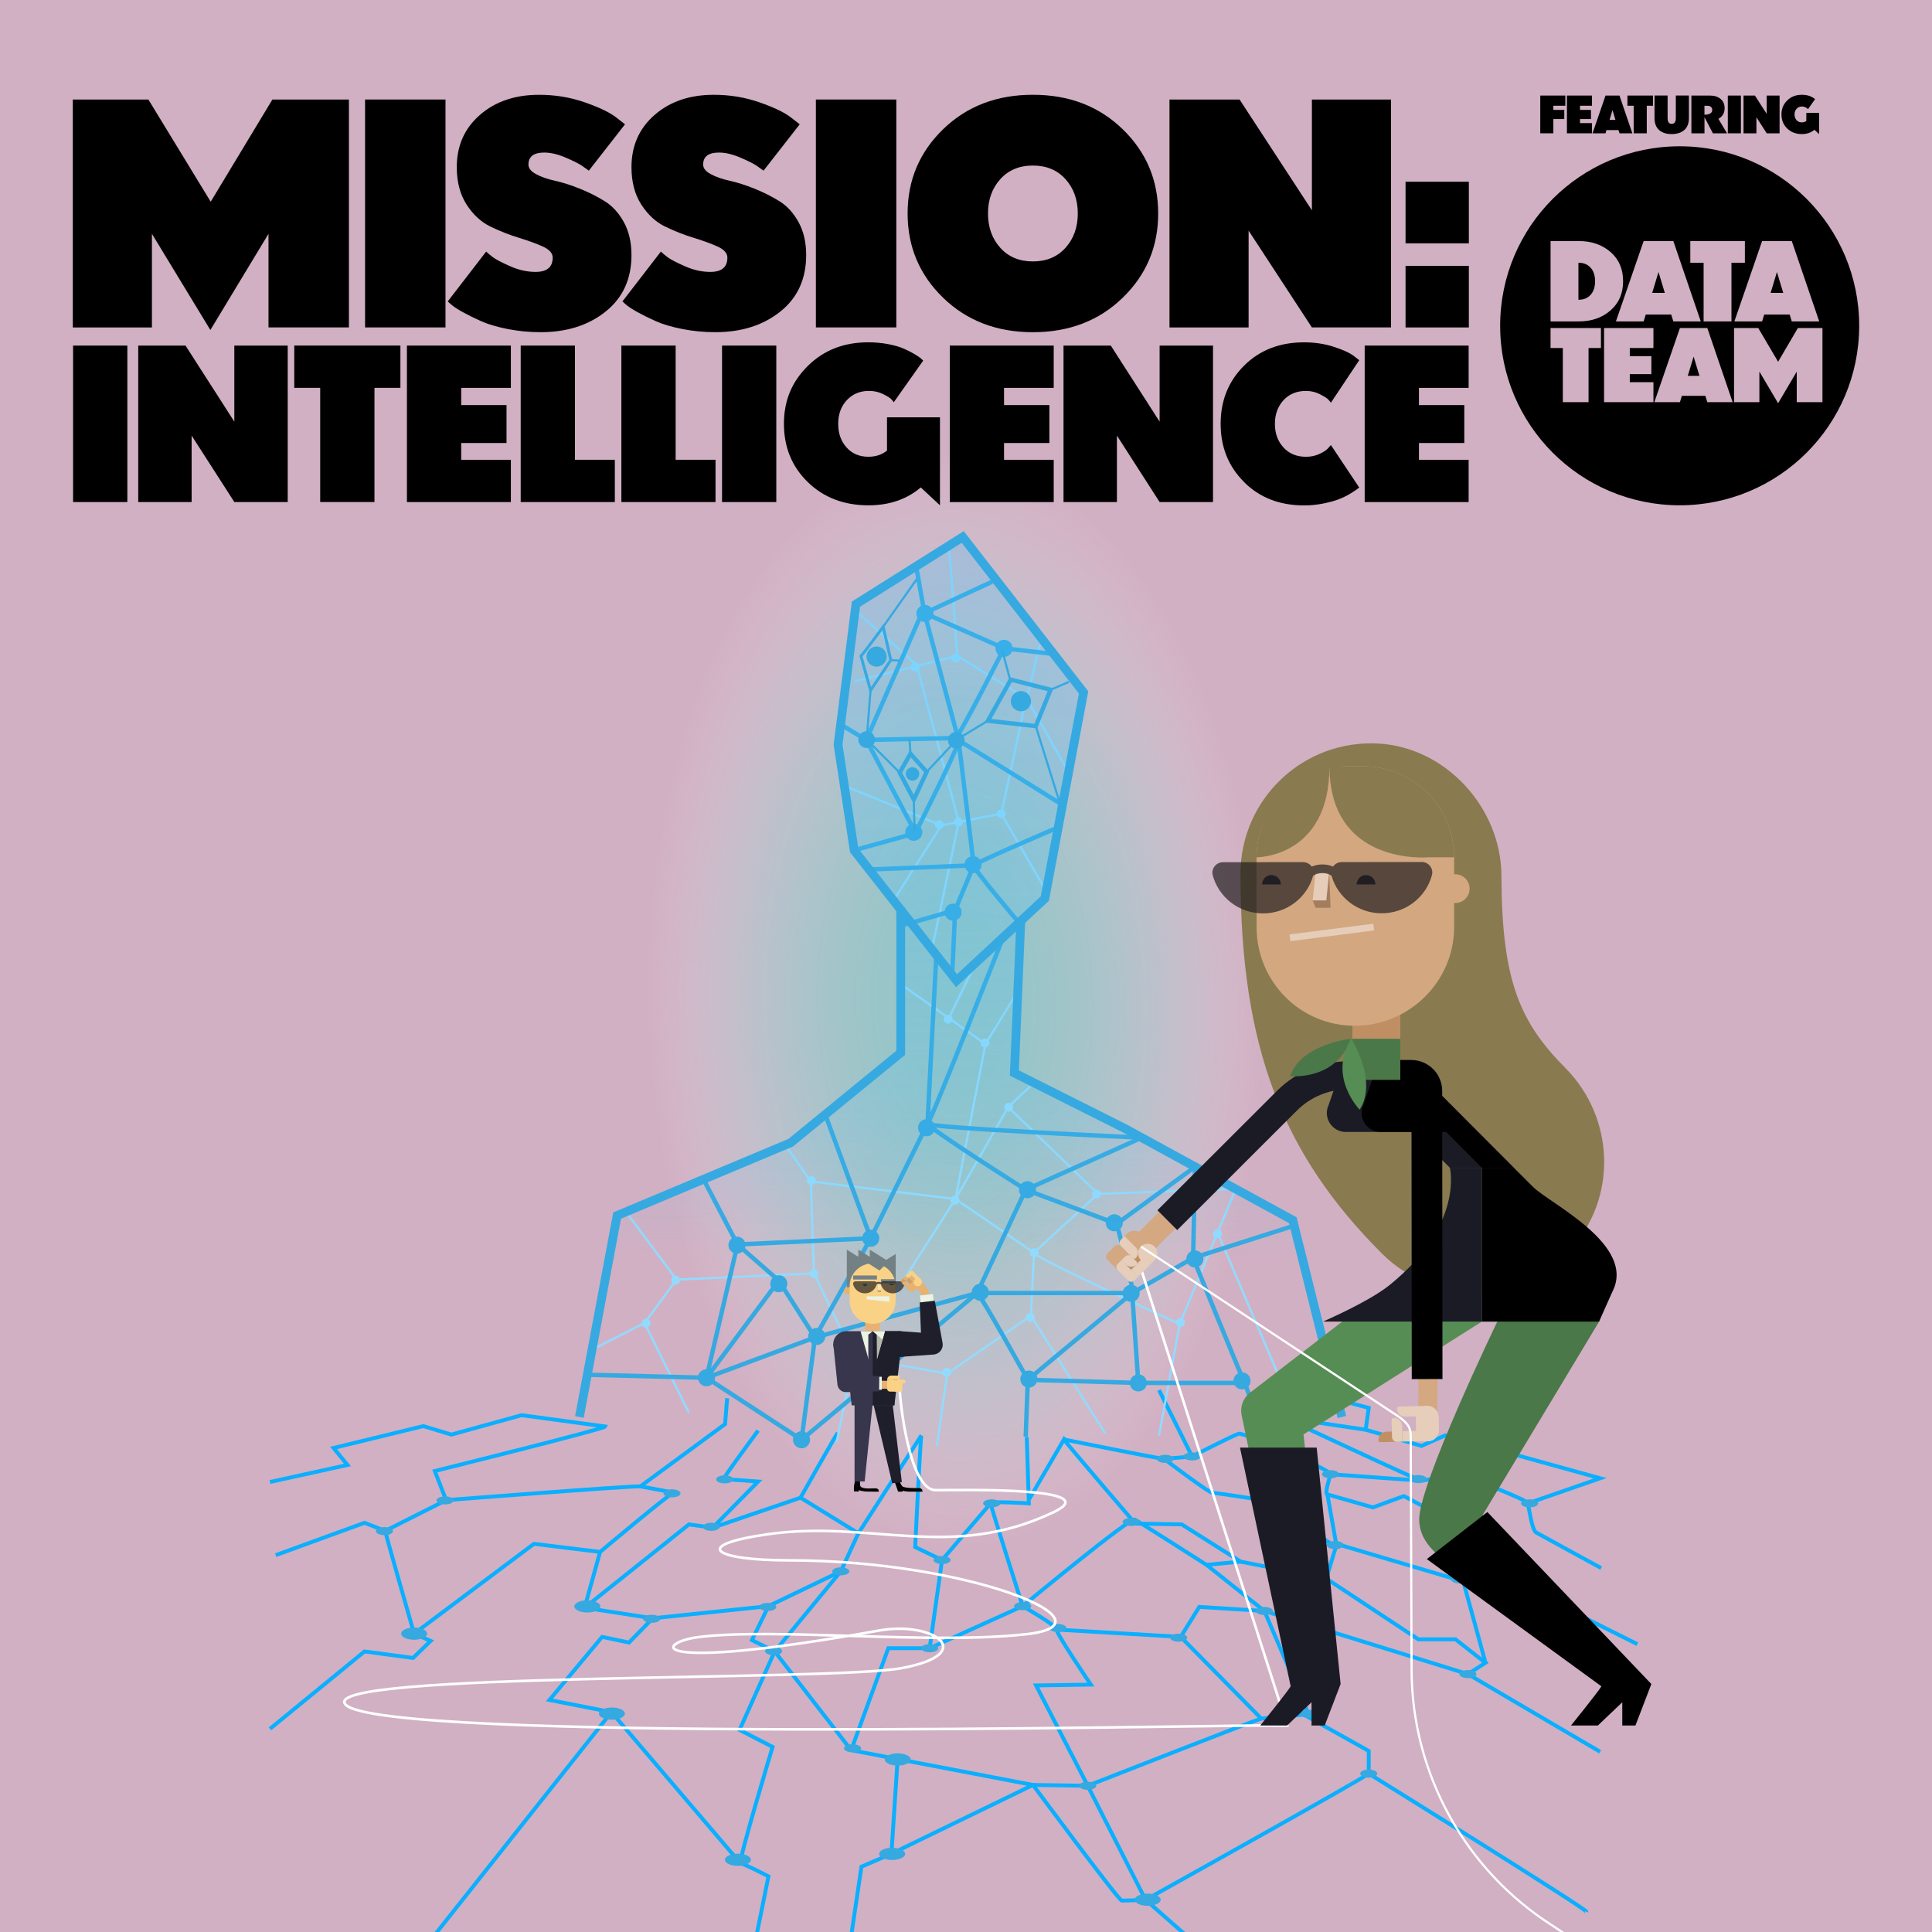 <?xml version="1.0" encoding="utf-8"?>
<svg xmlns="http://www.w3.org/2000/svg" xmlns:xlink="http://www.w3.org/1999/xlink" viewBox="0 0 800 800">
  <defs>
    <style>
      .cls-1 {
        mask: url(#mask);
      }

      .cls-2 {
        filter: url(#luminosity-noclip);
      }

      .cls-3 {
        fill: #a27e5e;
      }

      .cls-4 {
        fill: #030202;
      }

      .cls-5 {
        stroke: #0aafff;
        stroke-width: 1.61px;
      }

      .cls-5, .cls-6, .cls-7, .cls-8, .cls-9, .cls-10, .cls-11, .cls-12, .cls-13, .cls-14, .cls-15, .cls-16, .cls-17, .cls-18, .cls-19, .cls-20, .cls-21, .cls-22, .cls-23 {
        fill: none;
      }

      .cls-5, .cls-7, .cls-9, .cls-10, .cls-11, .cls-12, .cls-13, .cls-14, .cls-15, .cls-16, .cls-17, .cls-18, .cls-20, .cls-21, .cls-22, .cls-23 {
        stroke-miterlimit: 10;
      }

      .cls-24 {
        fill: url(#Dégradé_sans_nom_26);
        opacity: .44;
      }

      .cls-25 {
        fill: #e5cdb9;
      }

      .cls-26 {
        fill: url(#Dégradé_sans_nom_22);
        opacity: .25;
      }

      .cls-27 {
        fill: #d79d5e;
      }

      .cls-28 {
        fill: #d1b0c3;
      }

      .cls-29 {
        fill: #568d55;
      }

      .cls-30 {
        fill: #e6ceba;
      }

      .cls-31 {
        fill: url(#Dégradé_sans_nom_2);
      }

      .cls-32, .cls-33 {
        fill: #231f20;
      }

      .cls-34 {
        fill: #ba9d65;
      }

      .cls-35 {
        fill: #ebf4e4;
      }

      .cls-6 {
        stroke: #1b1b26;
        stroke-width: 11.6px;
      }

      .cls-6, .cls-19 {
        stroke-linejoin: round;
      }

      .cls-7 {
        stroke: #047189;
        stroke-width: .54px;
      }

      .cls-36 {
        fill: #bf8f63;
      }

      .cls-37 {
        fill: #d4a881;
      }

      .cls-8 {
        stroke-linejoin: bevel;
      }

      .cls-8, .cls-9 {
        stroke-width: 1.82px;
      }

      .cls-8, .cls-9, .cls-11, .cls-13, .cls-15, .cls-18 {
        stroke: #36a9e1;
      }

      .cls-38 {
        isolation: isolate;
      }

      .cls-10 {
        stroke: #d4a881;
        stroke-width: 9.7px;
      }

      .cls-11 {
        stroke-width: 1.78px;
      }

      .cls-12 {
        stroke: #231f20;
        stroke-width: .84px;
      }

      .cls-13 {
        stroke-width: 1.19px;
      }

      .cls-14 {
        stroke: #e5cdb9;
        stroke-width: 2.81px;
      }

      .cls-39 {
        fill: #4a7848;
      }

      .cls-15 {
        stroke-width: .89px;
      }

      .cls-40 {
        mix-blend-mode: multiply;
      }

      .cls-41 {
        fill: #36a9e1;
      }

      .cls-16 {
        stroke: #92dbff;
        stroke-width: .91px;
      }

      .cls-17 {
        stroke-width: 1.08px;
      }

      .cls-17, .cls-20 {
        stroke: #fff;
      }

      .cls-18 {
        stroke-width: 3.64px;
      }

      .cls-42 {
        fill: #1f1f2b;
      }

      .cls-19 {
        stroke: #000;
        stroke-width: 12.72px;
      }

      .cls-20 {
        stroke-width: .9px;
      }

      .cls-21 {
        stroke: #1f1f2b;
        stroke-width: 20.68px;
      }

      .cls-43 {
        fill: #37364d;
      }

      .cls-44, .cls-33 {
        opacity: .7;
      }

      .cls-45 {
        fill: #92dbff;
      }

      .cls-46 {
        fill: #738184;
      }

      .cls-47 {
        fill: #897a50;
      }

      .cls-22 {
        stroke: #ebf4e4;
        stroke-width: 5.39px;
      }

      .cls-48 {
        fill: #047189;
      }

      .cls-23 {
        stroke: #e7b171;
        stroke-width: 3.32px;
      }

      .cls-49 {
        fill: #c09063;
      }

      .cls-50 {
        fill: #1b1b26;
      }

      .cls-51 {
        fill: #fad285;
      }

      .cls-52 {
        fill: #040100;
      }

      .cls-53 {
        fill: #e7b171;
      }

      .cls-54 {
        fill: #fbe1b5;
      }

      .cls-55 {
        fill: #d3a780;
      }

      .cls-56 {
        fill: #b3b8ab;
      }
    </style>
    <radialGradient id="Dégradé_sans_nom_26" data-name="Dégradé sans nom 26" cx="-417.16" cy="-5.55" fx="-417.16" fy="-5.55" r="176.98" gradientTransform="translate(402.53 948.58) rotate(88.81) scale(1.28 .72)" gradientUnits="userSpaceOnUse">
      <stop offset="0" stop-color="#46e1cf"/>
      <stop offset=".17" stop-color="#48e1cf" stop-opacity=".99"/>
      <stop offset=".3" stop-color="#51e2d1" stop-opacity=".94"/>
      <stop offset=".43" stop-color="#5fe5d5" stop-opacity=".86"/>
      <stop offset=".55" stop-color="#73e8da" stop-opacity=".76"/>
      <stop offset=".67" stop-color="#8cece1" stop-opacity=".62"/>
      <stop offset=".78" stop-color="#acf1e9" stop-opacity=".45"/>
      <stop offset=".89" stop-color="#d1f7f3" stop-opacity=".24"/>
      <stop offset=".99" stop-color="#fcfefe" stop-opacity=".02"/>
      <stop offset="1" stop-color="#fff" stop-opacity="0"/>
    </radialGradient>
    <filter id="luminosity-noclip" x="4.2" y="570.25" width="702.45" height="276.08" color-interpolation-filters="sRGB" filterUnits="userSpaceOnUse">
      <feFlood flood-color="#fff" result="bg"/>
      <feBlend in="SourceGraphic" in2="bg"/>
    </filter>
    <linearGradient id="Dégradé_sans_nom_2" data-name="Dégradé sans nom 2" x1="-7049.52" y1="818.82" x2="-7057.03" y2="606.62" gradientTransform="translate(7408.86 1416.57) scale(1 -1)" gradientUnits="userSpaceOnUse">
      <stop offset="0" stop-color="#fff"/>
      <stop offset=".09" stop-color="#f7f7f7"/>
      <stop offset=".22" stop-color="#e1e1e1"/>
      <stop offset=".38" stop-color="#bdbdbd"/>
      <stop offset=".57" stop-color="#8c8c8c"/>
      <stop offset=".78" stop-color="#4c4c4c"/>
      <stop offset="1" stop-color="#000"/>
    </linearGradient>
    <mask id="mask" x="4.2" y="570.25" width="702.45" height="276.08" maskUnits="userSpaceOnUse">
      <g class="cls-2">
        <rect class="cls-31" x="4.2" y="570.25" width="702.45" height="276.08" transform="translate(710.86 1416.57) rotate(-180)"/>
      </g>
    </mask>
    <linearGradient id="Dégradé_sans_nom_22" data-name="Dégradé sans nom 22" x1="399.97" y1="219.31" x2="397.84" y2="576.61" gradientUnits="userSpaceOnUse">
      <stop offset="0" stop-color="#3dc0ff"/>
      <stop offset=".18" stop-color="#3dc0ff" stop-opacity=".99"/>
      <stop offset=".29" stop-color="#3dc0ff" stop-opacity=".96"/>
      <stop offset=".39" stop-color="#3dc0ff" stop-opacity=".9"/>
      <stop offset=".47" stop-color="#3dc0ff" stop-opacity=".82"/>
      <stop offset=".55" stop-color="#3dc0ff" stop-opacity=".71"/>
      <stop offset=".63" stop-color="#3dc0ff" stop-opacity=".58"/>
      <stop offset=".7" stop-color="#3dc0ff" stop-opacity=".43"/>
      <stop offset=".77" stop-color="#3dc0ff" stop-opacity=".25"/>
      <stop offset=".83" stop-color="#3dc0ff" stop-opacity=".05"/>
      <stop offset=".84" stop-color="#3dc0ff" stop-opacity="0"/>
    </linearGradient>
  </defs>
  <g class="cls-38">
    <g id="Calque_1" data-name="Calque 1">
      <rect class="cls-28" width="800" height="800"/>
      <g>
        <line class="cls-21" x1="254.12" y1="525.72" x2="254.12" y2="525.72"/>
        <ellipse class="cls-24" cx="395.43" cy="415.23" rx="139.91" ry="259.35"/>
        <g class="cls-1">
          <g class="cls-40">
            <path class="cls-5" d="M114.15,643.96l36.79-13.4,8.56,3.35,25.24-12.73-4.71-12.06s70.16-17.42,70.59-18.43l-34.65-4.69-29.09,8.04-11.55-3.52-37.22,9.05,5.78,7.04-32.09,7.04"/>
            <path class="cls-5" d="M301.1,578.96l-.86,10.72-35.08,25.8s14.97,2.68,13.69,2.68-30.37,24.46-30.37,24.46l-27.38-3.35-49.63,37.19,6.84,3.02-7.27,7.04-20.11-2.68-39.14,32.03"/>
            <path class="cls-5" d="M313.93,592.36s-16.86,22.73-14.12,20.1l14.12,1.01-18.82,19.1-9.84-1.34-43.21,34.51,28.23,4.36-9.84,10.05-11.12-2.35-21.82,26.13,25.67,5.03-80,100.85"/>
            <path class="cls-5" d="M346.87,593.36c-.86,1.01-15.4,26.8-15.4,26.8l23.96,14.74-7.27,15.75-29.95,14.41-6.84,14.07,9.41,4.69-14.55,32.5,13.69,7.04s-14.55,48.25-13.26,48.25c1.28,0,11.55,5.36,11.55,5.36l-7.27,35.85"/>
            <path class="cls-5" d="M425.16,595.04l.86,27.47s-15.83-1.01-15.83,0c0,1.01,13.26,42.55,13.26,42.55,0,0,14.55,8.38,14.12,9.72-.43,1.34,14.12,22.78,14.12,22.78l-22.67.34,21.39,41.55-22.67-.34s35.51,47.91,36.79,47.91,9.84-.34,9.84-.34l17.54,15.41"/>
            <path class="cls-5" d="M479.92,575.61l13.69,27.47-11.55,1.01s18.4,14.07,20.11,14.07,20.53,3.02,20.53,3.02c0,0,30.8,18.76,30.37,19.77s-3.85,12.73-3.85,12.73l38.07,25.13h15.4s12.41,9.72,12.41,9.72l-7.27,4.69,54.76,32.16"/>
            <path class="cls-5" d="M677.99,680.81l-54.33-27.14-20.11-.34.43-21.78-22.67-12.06-12.83,4.69s-17.54-5.03-18.82-5.36.86-6.7,1.28-8.38-35.95-17.45-38.07-16.75c-2.57.84-19.25,9.38-19.25,9.38"/>
            <path class="cls-5" d="M159.5,633.91c.43,2.35,11.98,42.55,11.98,42.55"/>
            <path class="cls-5" d="M265.16,615.48c-3.21-.34-80.43,5.7-80.43,5.7"/>
            <line class="cls-5" x1="248.48" y1="642.62" x2="242.06" y2="665.74"/>
            <line class="cls-5" x1="270.3" y1="670.09" x2="318.21" y2="665.07"/>
            <line class="cls-5" x1="253.19" y1="708.96" x2="306.66" y2="771.61"/>
            <polyline class="cls-5" points="352.44 724.7 320.78 683.83 348.16 650.66"/>
            <line class="cls-5" x1="331.47" y1="620.17" x2="295.11" y2="632.57"/>
            <line class="cls-5" x1="410.19" y1="622.51" x2="390.08" y2="645.97"/>
            <path class="cls-5" d="M384.95,682.49l38.5-17.42s44.49-36.86,46.42-35.85c1.93,1.01,29.73,18.76,29.73,18.76"/>
            <polyline class="cls-5" points="371.69 728.39 427.73 739.11 369.12 767.59"/>
            <line class="cls-5" x1="488.9" y1="677.8" x2="437.57" y2="674.78"/>
            <path class="cls-5" d="M426.23,620.67l14.33-24.63c1.28,2.01,29.52,34.84,29.52,34.84l19.25.34,24.38,15.41-14.12,1.34,23.96,19.1-26.95-1.68-7.7,12.4,33.37,33.84,17.54-1.68,26.95,15.08v9.38s90.69,56.29,90.27,57.29"/>
            <path class="cls-5" d="M355.43,634.91l26.1-40.54c-.43,1.01-2.57,46.24-2.57,46.24l11.12,5.36-5.13,36.52h-17.11s-15.4,42.22-15.4,42.22l19.25,3.69-2.57,39.2-12.41,5.36-5.56,37.53"/>
            <path class="cls-5" d="M566.76,734.42c-1.93,1.84-92.41,52.27-92.41,52.27l-23.96-47.24s69.52-27.31,71.87-27.81"/>
            <polyline class="cls-5" points="607.83 693.21 523.56 667.08 541.74 709.63"/>
            <line class="cls-5" x1="513.72" y1="646.64" x2="549.22" y2="653.67"/>
            <path class="cls-5" d="M482.06,604.09c-1.93,0-41.5-8.04-41.5-8.04"/>
            <polyline class="cls-5" points="549.65 618.83 553.29 639.27 605.91 654.85 615.11 688.52"/>
            <line class="cls-5" x1="550.94" y1="610.45" x2="588.58" y2="613.13"/>
            <path class="cls-5" d="M632.65,622.51l29.95-10.39-64.17-17.76-9.84,4.36-23.1-6.7,1.28-9.05s-35.08-9.05-38.5-10.39"/>
            <path class="cls-5" d="M565.48,592.02l-33.8-5.03s55.61,26.13,56.9,26.13,14.97-3.02,16.68-2.35c1.71.67,26.95,10.05,27.38,11.73.43,1.68,1.71,11.06,3.42,12.06s26.95,14.74,26.95,14.74"/>
            <ellipse class="cls-41" cx="300.08" cy="612.57" rx="3.54" ry="1.67"/>
            <ellipse class="cls-41" cx="294.52" cy="632.22" rx="3.54" ry="1.67"/>
            <ellipse class="cls-41" cx="278.26" cy="618.37" rx="3.54" ry="1.67"/>
            <ellipse class="cls-41" cx="269.85" cy="670.31" rx="3.54" ry="1.67"/>
            <ellipse class="cls-41" cx="320.33" cy="683.71" rx="3.54" ry="1.67"/>
            <ellipse class="cls-41" cx="317.91" cy="665.39" rx="3.54" ry="1.67"/>
            <ellipse class="cls-41" cx="348.16" cy="650.66" rx="3.54" ry="1.67"/>
            <ellipse class="cls-41" cx="390.08" cy="645.97" rx="3.54" ry="1.67"/>
            <ellipse class="cls-41" cx="384.95" cy="682.49" rx="3.54" ry="1.67"/>
            <ellipse class="cls-41" cx="423.45" cy="665.07" rx="3.54" ry="1.67"/>
            <ellipse class="cls-41" cx="410.62" cy="622.51" rx="3.54" ry="1.67"/>
            <ellipse class="cls-41" cx="468.37" cy="630.22" rx="3.54" ry="1.67"/>
            <ellipse class="cls-41" cx="438" cy="674.11" rx="3.54" ry="1.67"/>
            <ellipse class="cls-41" cx="488.05" cy="678.12" rx="3.54" ry="1.67"/>
            <ellipse class="cls-41" cx="523.56" cy="667.08" rx="3.54" ry="1.67"/>
            <ellipse class="cls-41" cx="541.74" cy="709.63" rx="3.54" ry="1.67"/>
            <ellipse class="cls-41" cx="566.76" cy="734.42" rx="3.54" ry="1.67"/>
            <ellipse class="cls-41" cx="450.4" cy="739.45" rx="3.54" ry="1.67"/>
            <ellipse class="cls-41" cx="607.83" cy="693.21" rx="3.54" ry="1.67"/>
            <ellipse class="cls-41" cx="604.41" cy="654.01" rx="3.54" ry="1.67"/>
            <ellipse class="cls-41" cx="552.86" cy="639.77" rx="3.54" ry="1.67"/>
            <ellipse class="cls-41" cx="482.49" cy="604.09" rx="3.54" ry="1.67"/>
            <ellipse class="cls-41" cx="493.61" cy="603.08" rx="3.54" ry="1.67"/>
            <ellipse class="cls-41" cx="550.94" cy="610.45" rx="3.54" ry="1.67"/>
            <ellipse class="cls-41" cx="587.3" cy="612.46" rx="3.54" ry="1.67"/>
            <ellipse class="cls-41" cx="633.38" cy="622.51" rx="3.54" ry="1.67"/>
            <ellipse class="cls-41" cx="353.01" cy="723.92" rx="3.54" ry="1.67"/>
            <ellipse class="cls-41" cx="305.55" cy="770.1" rx="5.38" ry="2.53"/>
            <ellipse class="cls-41" cx="369.43" cy="767.65" rx="5.38" ry="2.53"/>
            <ellipse class="cls-41" cx="475.24" cy="786.63" rx="5.38" ry="2.53"/>
            <ellipse class="cls-41" cx="243.2" cy="665.18" rx="5.38" ry="2.53"/>
            <ellipse class="cls-41" cx="371.72" cy="728.56" rx="5.38" ry="2.53"/>
            <ellipse class="cls-41" cx="253.36" cy="709.57" rx="5.38" ry="2.53"/>
            <ellipse class="cls-41" cx="171.48" cy="676.46" rx="5.38" ry="2.53"/>
            <ellipse class="cls-41" cx="184.29" cy="621.28" rx="3.54" ry="1.67"/>
            <ellipse class="cls-41" cx="159.19" cy="634.01" rx="3.54" ry="1.67"/>
          </g>
        </g>
        <g>
          <path class="cls-16" d="M392.36,225.4c1.14,2,3.99,46.2,3.99,46.2l-42.5,10.55"/>
          <polyline class="cls-16" points="396.36 271.61 425.16 289.29 442.49 319.7"/>
          <line class="cls-16" x1="425.16" y1="289.29" x2="430.58" y2="267.04"/>
          <path class="cls-16" d="M424.88,287.86c.29,1.43-10.27,49.05-10.27,49.05l-24.81,4.85-19.84,31.09"/>
          <line class="cls-16" x1="389.8" y1="341.77" x2="349.28" y2="325.25"/>
          <line class="cls-16" x1="414.61" y1="336.92" x2="433.07" y2="368.75"/>
          <path class="cls-16" d="M354.43,253.07l25.1,22.25s17.4,64.17,17.4,65.03-11.05,52.78-11.05,52.78"/>
          <circle class="cls-45" cx="424.75" cy="289.57" r="1.84"/>
          <circle class="cls-45" cx="395.79" cy="272.46" r="1.84"/>
          <circle class="cls-45" cx="378.96" cy="276.17" r="1.84"/>
          <circle class="cls-45" cx="388.94" cy="341.48" r="1.84"/>
          <circle class="cls-45" cx="396.93" cy="340.34" r="1.84"/>
          <circle class="cls-45" cx="414.61" cy="336.92" r="1.84"/>
          <circle class="cls-45" cx="407.9" cy="431.89" r="1.84"/>
          <circle class="cls-45" cx="392.65" cy="422.05" r="1.84"/>
          <circle class="cls-45" cx="335.97" cy="488.88" r="1.84"/>
          <circle class="cls-45" cx="395.43" cy="497.01" r="1.84"/>
          <circle class="cls-45" cx="454.04" cy="494.44" r="1.84"/>
          <circle class="cls-45" cx="504.09" cy="510.91" r="1.84"/>
          <circle class="cls-45" cx="488.78" cy="547.61" r="1.84"/>
          <circle class="cls-45" cx="428.25" cy="518.73" r="1.84"/>
          <circle class="cls-45" cx="426.66" cy="545.47" r="1.84"/>
          <circle class="cls-45" cx="392.01" cy="568.23" r="1.84"/>
          <circle class="cls-45" cx="354.15" cy="562.25" r="1.84"/>
          <circle class="cls-45" cx="337.03" cy="527.38" r="1.84"/>
          <circle class="cls-45" cx="279.76" cy="530.06" r="1.84"/>
          <circle class="cls-45" cx="267.52" cy="547.91" r="1.84"/>
          <circle class="cls-45" cx="417.68" cy="458.5" r="1.84"/>
          <polyline class="cls-16" points="373.07 407.6 408.05 432.32 395.64 496.49 428.16 518.73 426.87 544.83 392.22 568.79 387.94 598.73"/>
          <line class="cls-16" x1="408.05" y1="432.32" x2="421.45" y2="410.49"/>
          <line class="cls-16" x1="392.65" y1="422.05" x2="403.34" y2="400.23"/>
          <line class="cls-16" x1="335.75" y1="489.22" x2="324.63" y2="473.39"/>
          <polyline class="cls-16" points="280.14 529.86 266.88 547.82 285.27 585.04"/>
          <line class="cls-16" x1="266.88" y1="547.82" x2="243.35" y2="559.8"/>
          <polyline class="cls-16" points="337.03 527.29 353.72 561.94 392.22 568.79"/>
          <polyline class="cls-16" points="346.45 597.02 353.72 561.94 395.64 496.49 335.75 489.22 337.03 527.29 280.14 529.86 259.21 501.79"/>
          <line class="cls-16" x1="426.87" y1="544.83" x2="457.68" y2="593.6"/>
          <line class="cls-16" x1="488.48" y1="548.25" x2="479.92" y2="594.45"/>
          <path class="cls-16" d="M454.68,494.35l56.99-2.07-23.2,55.97s-61.67-28.17-60.32-29.52c1.28-1.28,26.52-24.38,26.52-24.38l-37.22-35.94,10.7-10.03"/>
          <line class="cls-16" x1="417.46" y1="458.41" x2="395.64" y2="496.49"/>
          <line class="cls-16" x1="503.88" y1="509.75" x2="537.67" y2="588.89"/>
        </g>
        <g>
          <g>
            <polyline class="cls-9" points="379.46 235.11 382.81 253.92 396.93 306.54 439.94 333.28"/>
            <path class="cls-9" d="M354.36,351.89l24.6-6.84s18.82-37.22,17.97-38.5l6.27,51.76-42.78,1.71"/>
            <path class="cls-9" d="M437.43,342.91s-32.8,13.97-34.22,15.4c-.81.81,19.39,24.53,19.39,24.53"/>
            <path class="cls-9" d="M371.83,383.41c1.14.14,23.67-6.56,23.67-6.56l-1.23,26.95"/>
            <line class="cls-9" x1="395.5" y1="376.85" x2="403.2" y2="358.31"/>
            <path class="cls-9" d="M396.07,304.97c1.43-.57,19.68-36.51,19.68-36.51l-32.94-14.55,28.02-13.05"/>
            <line class="cls-9" x1="415.75" y1="268.47" x2="435.59" y2="270.71"/>
            <circle class="cls-41" cx="415.75" cy="268.47" r="3.54"/>
            <polyline class="cls-9" points="397.78 305.55 358.71 306.4 378.67 344.05"/>
            <polyline class="cls-9" points="381.81 253.64 358.71 306.4 348.08 299.96"/>
            <circle class="cls-41" cx="383" cy="254.02" r="3.54"/>
            <circle class="cls-41" cx="402.92" cy="358.02" r="3.54"/>
            <circle class="cls-41" cx="394.65" cy="377.7" r="3.54"/>
            <circle class="cls-41" cx="383.67" cy="466.97" r="3.54"/>
            <circle class="cls-41" cx="425.47" cy="492.64" r="3.54"/>
            <circle class="cls-41" cx="461.4" cy="506.33" r="3.54"/>
            <circle class="cls-41" cx="494.77" cy="521.3" r="3.54"/>
            <circle class="cls-41" cx="468.37" cy="535.54" r="3.54"/>
            <circle class="cls-41" cx="426.02" cy="571.05" r="3.54"/>
            <circle class="cls-41" cx="405.91" cy="535.11" r="3.54"/>
            <circle class="cls-41" cx="360.56" cy="512.74" r="3.54"/>
            <circle class="cls-41" cx="322.49" cy="531.57" r="3.54"/>
            <circle class="cls-41" cx="338.2" cy="553.39" r="3.54"/>
            <circle class="cls-41" cx="305.17" cy="515.58" r="3.54"/>
            <circle class="cls-41" cx="292.54" cy="570.5" r="3.54"/>
            <circle class="cls-41" cx="331.9" cy="596.17" r="3.54"/>
            <circle class="cls-41" cx="471.36" cy="572.64" r="3.54"/>
            <circle class="cls-41" cx="514.28" cy="571.78" r="3.54"/>
            <path class="cls-9" d="M387.73,395.47s-3.64,68.07-3.64,69.78,40.64,27.38,40.64,27.38l-20.11,42.78h64.17l2.57,37.22h44.06l6.84,18.82"/>
            <path class="cls-9" d="M291.59,488.88l13.79,26.43,55.19-2.57-23.1,41.07,67.16-18.4c1.28.43,20.96,35.94,20.96,35.94l-.86,23.53"/>
            <polyline class="cls-9" points="241.63 569.21 292.54 570.5 322.49 530.28 337.46 553.81 292.54 570.5 305.38 515.31 322.49 530.28"/>
            <polyline class="cls-9" points="384.09 465.26 360.56 512.74 341.53 460.98"/>
            <path class="cls-9" d="M494.85,483.15l-32.47,23.61s7.27,26.52,6.42,28.66l25.24-14.55.81-37.72Z"/>
            <path class="cls-8" d="M462.38,506.76l-37.65-14.12,48.03-21.55s-90.38-4.11-88.67-5.82c1.71-1.71,31.27-77.11,31.27-77.11"/>
            <path class="cls-9" d="M515.43,572.64c-.86-1.28-21.39-51.76-21.39-51.76l41.5-13.26"/>
            <polyline class="cls-9" points="468.8 535.42 425.59 571.35 471.36 572.64"/>
            <polyline class="cls-9" points="292.54 570.5 331.9 596.17 404.63 535.42"/>
            <line class="cls-9" x1="337.46" y1="553.81" x2="331.9" y2="596.17"/>
          </g>
          <circle class="cls-41" cx="378.39" cy="344.62" r="3.54"/>
        </g>
        <path class="cls-26" d="M535.32,505.26l-69.3-37.86-45.99-23.1s1.66-39.48,2.57-61.46l10.05-10.75,16.04-85.35-50.05-64.38-45.06,27.59-7.13,60.45,7.91,41.5,18.61,23.97c.23,19.97,0,60.1,0,60.1l-45.56,37.22-71.87,30.16-15.61,83.42h315.72l-20.32-81.5Z"/>
        <g>
          <polygon class="cls-11" points="409.08 298.44 418.56 281.42 435.02 285.61 428.89 300.67 409.08 298.44"/>
          <circle class="cls-41" cx="422.75" cy="290.35" r="4.18"/>
          <circle class="cls-41" cx="362.98" cy="271.87" r="4.18"/>
          <circle class="cls-41" cx="377.84" cy="320.48" r="2.79"/>
          <polygon class="cls-11" points="377 312.11 372.54 319.92 378.4 331.08 383.7 319.64 377 312.11"/>
          <path class="cls-13" d="M356.5,271.66c1.26-1.26,9.21-12.13,9.21-12.13l3.14,13.81-8.37,12.55-3.98-14.23Z"/>
          <line class="cls-15" x1="418.43" y1="282.12" x2="415.08" y2="269.57"/>
          <line class="cls-15" x1="409.08" y1="298.44" x2="396.29" y2="306.15"/>
          <line class="cls-15" x1="428.89" y1="300.67" x2="438.52" y2="331.49"/>
          <line class="cls-15" x1="435.02" y1="285.61" x2="442.66" y2="282.35"/>
          <line class="cls-15" x1="368.84" y1="273.33" x2="372.61" y2="273.54"/>
          <line class="cls-15" x1="365.7" y1="259.52" x2="379.72" y2="239.65"/>
          <line class="cls-15" x1="360.47" y1="285.89" x2="358.87" y2="306.25"/>
          <path class="cls-15" d="M377,312.11c0-.7-.42-6.25-.42-6.25"/>
          <line class="cls-15" x1="383.7" y1="319.64" x2="395.97" y2="306.53"/>
          <circle class="cls-41" cx="395.97" cy="306.53" r="3.47"/>
          <line class="cls-15" x1="372.54" y1="319.92" x2="358.87" y2="306.25"/>
          <circle class="cls-41" cx="358.87" cy="306.25" r="3.47"/>
          <line class="cls-15" x1="378.4" y1="331.08" x2="378.67" y2="344.05"/>
        </g>
        <g>
          <polygon class="cls-18" points="398.64 222.35 448.69 286.73 432.65 372.08 396.07 406.09 353.72 352.19 347.02 308.34 354.43 250.16 398.64 222.35"/>
          <polyline class="cls-18" points="372.97 375.86 372.97 435.95 327.41 473.17 255.54 503.33 239.92 586.75"/>
          <polyline class="cls-18" points="422.69 381.34 420.03 444.3 466.02 467.4 535.32 505.26 555.64 586.75"/>
        </g>
        <g>
          <path class="cls-17" d="M470.32,518.68l62.65,195.82h-11.06c-26.82,0-364.7,7.13-378.85-8.7-12.06-13.49,200.55-9.55,230.23-15.05,32.33-5.99,13.37-19.63-9.17-15.6-99.05,17.72-92.44,4.94-74.87,2.73,31.64-3.98,96.46,3.23,135.73-1.19,39.27-4.42-23.83-30.58-98.16-30.58-30.97,0-41.18-6.19-8.96-10.81,42.79-6.14,75.61,11.26,118.45-9.16,22.11-10.54-38.09-9.1-48.87-9.1s-15.08-36.39-15.08-45.74"/>
          <g>
            <path class="cls-52" d="M356.16,615.11c.39,1.69,4.6,1.15,6.29,1.17s1.43,1.39,1.43,1.39c0,0-1.74,0-4.31-.03-2.57-.02-3.93-.59-3.93-.59v.56s-1.96-.01-1.96-.01c-.39-1.69.38-4.54.38-4.54l1.99-.09.12,2.14Z"/>
            <g>
              <path class="cls-23" d="M383.34,536.97l-.64-2.02c-.45-1.1-1.57-2.35-2.49-3.28"/>
              <g>
                <rect class="cls-53" x="358.26" y="543.93" width="6.05" height="10.27"/>
                <g>
                  <g>
                    <rect class="cls-53" x="359.21" y="551.62" width="4.59" height="3.96"/>
                    <polygon class="cls-43" points="353.85 613.43 358.04 613.43 361.51 579.62 353.85 575.38 353.85 613.43"/>
                    <path class="cls-4" d="M373.56,615.36c.81.97,5.99.81,7.07.82,1.41.02,1.38,1.48,1.38,1.48h-5.56c-1.64,0-2.63-.41-2.63-.41v.41h-1.94c-.47-1.36-1.46-4.2-1.46-4.2l1.82-.87s.52,1.79,1.33,2.77Z"/>
                    <polygon class="cls-42" points="373.43 613.72 369.45 614.19 361.24 579.62 368.91 575.38 373.43 613.72"/>
                    <g>
                      <polygon class="cls-43" points="352.66 581.93 370.35 581.93 372.67 551.22 350.34 551.22 350.34 561.87 352.66 581.93"/>
                      <polygon class="cls-42" points="361.38 581.93 370.35 581.93 372.67 561.87 372.67 551.22 361.38 551.22 361.38 581.93"/>
                    </g>
                    <g>
                      <polygon class="cls-35" points="361.38 569.05 361.38 569.05 356.34 551.22 366.42 551.22 361.38 569.05"/>
                      <polygon class="cls-43" points="363.19 570.31 359.57 570.31 359.54 552.65 361.38 551.22 361.38 551.22 363.08 552.65 363.19 570.31"/>
                      <polygon class="cls-42" points="361.37 551.22 363.07 552.65 363.18 570.31 361.36 570.31 361.37 551.22"/>
                      <polygon class="cls-35" points="365.44 554.69 366.42 551.22 361.38 551.22 363.08 552.65 365.44 554.69"/>
                      <polygon class="cls-56" points="363.08 552.65 363.15 562.79 365.44 554.69 363.08 552.65"/>
                    </g>
                    <line class="cls-22" x1="383.61" y1="536.13" x2="383.94" y2="538.97"/>
                    <path class="cls-42" d="M372.67,551.22l13.27.93-4.36,4.89-.75-17.72,6.24-.71,3.23,17.44c.41,2.23-1.06,4.37-3.29,4.78-.28.08-.79.07-1.08.1,0,0-13.27.93-13.27.93v-10.65h0Z"/>
                  </g>
                  <g>
                    <line class="cls-23" x1="369.03" y1="573.42" x2="363.09" y2="573.39"/>
                    <g>
                      <g>
                        <g>
                          <path class="cls-51" d="M368.54,576.24l3.79.02.03-4.96-3.79-.02c-.68,0-1.23.54-1.24,1.22l-.02,2.5c0,.68.54,1.23,1.22,1.24Z"/>
                          <path class="cls-51" d="M369.87,571.29l-2.52-.02v1.55c-.02.69.55,1.26,1.24,1.27h0c.69,0,1.26-.56,1.27-1.25v-1.55Z"/>
                        </g>
                        <path class="cls-51" d="M372.36,571.3h1.89c.41.01.74.35.74.76s-.34.74-.75.74h-1.89c-.41-.01-.75-.35-.74-.76,0-.41.34-.75.75-.74Z"/>
                        <path class="cls-51" d="M371.07,572.58h1.89c.41.01.74.35.74.76s-.34.74-.75.74h-1.89c-.41-.01-.75-.35-.74-.76s.34-.75.75-.74Z"/>
                        <path class="cls-51" d="M371.07,573.77h1.89c.41.01.74.35.74.76s-.34.74-.75.74h-1.89c-.41-.01-.75-.35-.74-.76s.34-.75.75-.74Z"/>
                        <path class="cls-51" d="M372.4,574.97h.65c.36,0,.65.3.65.66,0,.36-.3.65-.65.65h-2.08c-.36-.01-.65-.3-.65-.66,0-.36.29-.65.65-.65h1.44"/>
                      </g>
                      <path class="cls-51" d="M367.36,571.28h0c0-.93.77-1.69,1.7-1.68l3.35.02c.15,0,.27.13.27.28h0c0,.78-.64,1.41-1.42,1.41l-3.9-.02Z"/>
                    </g>
                    <line class="cls-22" x1="365.14" y1="572.78" x2="363.74" y2="572.78"/>
                  </g>
                  <path class="cls-43" d="M355.65,556.53l-1.68,16.28-3.58-3.63,13.71.67-.08,6.26-13.72.33c-2.05.06-3.58-1.65-3.58-3.63,0,0-1.68-16.28-1.68-16.28h10.61Z"/>
                </g>
                <g>
                  <polyline class="cls-46" points="364.18 523.41 370.9 519.23 370.89 533.46"/>
                  <polygon class="cls-46" points="350.65 533.77 350.65 520.43 350.65 517.46 355.42 520.44 355.42 517.46 360.18 520.44 360.18 517.47 369.71 523.41 369.71 533.46 350.65 533.77"/>
                  <path class="cls-53" d="M349.49,533h1.66c.83,0,1.5.67,1.5,1.5h0c0,.83-.67,1.5-1.5,1.5h-1.66v-2.99h0Z" transform="translate(702.14 1068.99) rotate(180)"/>
                  <path class="cls-51" d="M361.34,523.13c-5.26,0-9.53,4.26-9.53,9.53v5.99c0,5.26,4.26,9.53,9.52,9.53h0c5.24,0,9.5-4.23,9.53-9.48v-.05s0-5.99,0-5.99v-.07c0-5.25-4.27-9.5-9.53-9.47h0Z"/>
                  <polygon class="cls-35" points="358.87 538.02 368.29 539.06 368.29 536.79 358.87 536.79 358.87 538.02"/>
                  <g>
                    <rect class="cls-34" x="363.44" y="532.24" width="1.34" height="2.77"/>
                    <rect class="cls-54" x="363.44" y="531.51" width="1.34" height="2.77"/>
                    <line class="cls-7" x1="370.09" y1="531.86" x2="368.31" y2="531.86"/>
                    <path class="cls-48" d="M359.08,531.67c0,.49-.4.89-.89.89s-.89-.4-.89-.89"/>
                    <rect class="cls-46" x="364.78" y="529.68" width="6.12" height="1.67"/>
                    <rect class="cls-46" x="353.28" y="528.15" width="9.84" height="1.67"/>
                  </g>
                  <g class="cls-44">
                    <g>
                      <path class="cls-32" d="M369.65,535.55c2.34,0,4.31-1.57,4.88-3.71.17-.64-.33-1.28-1-1.28h-7.75c-.67,0-1.17.63-1,1.28.57,2.14,2.54,3.71,4.88,3.71Z"/>
                      <path class="cls-32" d="M358.14,535.55c2.34,0,4.31-1.57,4.88-3.71.17-.64-.33-1.28-1-1.28h-7.75c-.67,0-1.17.63-1,1.28.57,2.14,2.54,3.71,4.88,3.71Z"/>
                    </g>
                    <path class="cls-12" d="M362.38,532.19c0-.54.68-.98,1.51-.98.84,0,1.51.44,1.51.98"/>
                  </g>
                  <polyline class="cls-46" points="357.21 521.66 364.16 526.09 366.8 523.51"/>
                </g>
              </g>
              <circle class="cls-43" cx="350.34" cy="556.55" r="5.31"/>
              <circle class="cls-42" cx="372.67" cy="556.55" r="5.31"/>
              <g>
                <path class="cls-27" d="M373.14,529.13h2.55c.4,0,.73.32.73.73v.81h-2.33c-.68,0-1.24-.56-1.24-1.24h0c0-.16.13-.3.3-.3Z" transform="translate(-264.94 419.94) rotate(-44.99)"/>
                <rect class="cls-27" x="376.46" y="529.17" width="1.54" height="3.8" transform="translate(-265.04 422.29) rotate(-45)"/>
                <path class="cls-53" d="M374.23,528.04h2.55c.4,0,.73.32.73.73v.81h-2.33c-.68,0-1.24-.56-1.24-1.24h0c0-.16.13-.3.3-.3Z" transform="translate(-263.85 420.4) rotate(-44.99)"/>
                <rect class="cls-53" x="377.55" y="528.08" width="1.54" height="3.8" transform="translate(-263.95 422.74) rotate(-45)"/>
                <path class="cls-53" d="M376.53,534.48l-1.22-1.22,3.71-3.68,1.2,1.2c.63.63.64,1.67,0,2.3l-1.38,1.39c-.63.63-1.67.64-2.3,0Z"/>
                <path class="cls-53" d="M374.6,531.24h2.32v.81c0,.4-.32.72-.72.72h-2.53c-.16,0-.3-.13-.3-.3h0c0-.68.55-1.24,1.24-1.24Z" transform="translate(487.22 -109.24) rotate(45.1)"/>
                <path class="cls-51" d="M375.32,526.95h2.55c.4,0,.73.32.73.73v.81h-2.33c-.68,0-1.24-.56-1.24-1.24h0c0-.16.13-.3.3-.3Z" transform="translate(-262.77 420.85) rotate(-44.99)"/>
                <path class="cls-51" d="M378.85,532.16l-.06-.06c-.63-.63-.64-1.67,0-2.3l.15-.16c.63-.63,1.67-.64,2.3,0l.06.06c.63.63.64,1.67,0,2.3l-.15.16c-.63.63-1.67.64-2.3,0Z"/>
                <rect class="cls-51" x="378.64" y="526.99" width="1.54" height="3.8" transform="translate(-262.86 423.19) rotate(-45)"/>
              </g>
            </g>
          </g>
          <g>
            <g>
              <path class="cls-47" d="M513.66,361.83c0-30.92,25.98-55.77,57.3-53.93,27.93,1.65,50.69,26.8,50.75,54.78.1,43.82,7.88,60.81,26.49,79.56,20.61,20.76,21.62,54.43,1.53,75.7-20.99,22.22-56.03,22.6-77.5,1.13-40.83-40.83-58.57-84.82-58.57-157.25Z"/>
              <g>
                <line class="cls-10" x1="472.43" y1="516.18" x2="483.36" y2="505.25"/>
                <path class="cls-6" d="M483.36,505.25l49.57-49.5c6.71-6.71,15.81-10.48,25.29-10.48h0"/>
                <g>
                  <path class="cls-37" d="M460.71,523.8l5.64-5.66-2.21-2.19c-.7-.69-1.81-.68-2.5,0l-3.13,3.13c-.69.69-.69,1.82,0,2.51l2.2,2.2Z"/>
                  <path class="cls-37" d="M462.14,525.23l5.64-5.66-2.21-2.19c-.7-.69-1.81-.68-2.5,0l-3.13,3.13c-.69.69-.69,1.82,0,2.51l2.2,2.2Z"/>
                  <g>
                    <rect class="cls-49" x="465.58" y="519.02" width="9.68" height="4" transform="translate(-230.67 485.95) rotate(-45.06)"/>
                    <path class="cls-37" d="M464.96,512.54l8.39,8.38,4.73-4.74-5.28-5.27c-1.72-1.72-4.51-1.71-6.22,0l-1.62,1.62Z"/>
                    <path class="cls-37" d="M463.56,526.65l5.64-5.66-2.21-2.19c-.7-.69-1.81-.68-2.5,0l-3.13,3.13c-.69.69-.69,1.82,0,2.51l2.2,2.2Z"/>
                    <path class="cls-30" d="M471.25,528.68l-6.89-6.87-1.57,1.59c-.69.7-.68,1.81,0,2.5l4.36,4.36c.69.69,1.82.69,2.51,0l1.57-1.57Z"/>
                    <path class="cls-30" d="M464.36,521.8l1.78,1.77c1.25,1.25,3.3,1.25,4.55,0h0c.3-.3.3-.79,0-1.09l-2.18-2.17c-.74-.73-1.93-.73-2.66,0l-1.49,1.49Z"/>
                    <rect class="cls-30" x="468.41" y="521.84" width="9.68" height="4" transform="translate(-231.83 488.78) rotate(-45.06)"/>
                    <circle class="cls-30" cx="475.26" cy="519" r="4"/>
                  </g>
                  <path class="cls-30" d="M463.6,514.7h7.1c1.04,0,1.88.84,1.88,1.88v2.11h-6.53c-1.78,0-3.22-1.44-3.22-3.22h0c0-.43.35-.77.77-.77Z" transform="translate(434.97 1212.86) rotate(-135.16)"/>
                </g>
                <g>
                  <g>
                    <g>
                      <rect class="cls-39" x="559.98" y="430.06" width="19.86" height="16.97"/>
                      <polygon class="cls-50" points="626.83 483.54 582.87 439.47 569.7 439.47 556.4 439.47 600.36 483.54 626.83 483.54"/>
                      <polygon points="626.83 483.54 582.87 439.47 576.29 439.47 569.64 439.47 613.59 483.54 626.83 483.54"/>
                      <path class="cls-29" d="M575.77,531.84c30.69-24.89,24.59-48.3,24.59-48.3h13.24s0,63.71,0,63.71l-73.83,46.7,11.25,105.48h-13.37s-23.51-113.41-23.51-113.41c-.73-3.52.61-7.14,3.46-9.33l58.18-44.85Z"/>
                      <path class="cls-50" d="M575.77,531.84c30.58-25.02,24.59-48.3,24.59-48.3h13.24s0,63.71,0,63.71h-65.77c10-4.48,21.68-10.29,27.94-15.41Z"/>
                      <path class="cls-39" d="M626.83,483.54h-13.24s0,63.71,0,63.71h6.41s-32.64,67.7-32.34,82.06c.12,5.74,2.83,10.45,8.65,15.35,6.16,5.19,60.28,45.38,60.28,45.38l13.35,1.77-56.03-64.42,48.24-80.13-6.66-25.17c-2.66-9.38-7.91-17.83-14.81-24.73l-13.83-13.82Z"/>
                    </g>
                    <path class="cls-50" d="M585.87,468.72h-28.6c-5.74,0-9.54-5.96-7.12-11.17l6.25-18.08h11.3"/>
                    <path d="M600.29,468.72h-28.6c-5.74,0-9.54-5.96-7.12-11.17l6.25-18.08h11.3"/>
                    <path class="cls-50" d="M513.46,599.42h31.75s9.91,97.9,9.91,97.9l-6.59,17.18h-5.45s0-9.63,0-9.63l-10.11,9.63h-11.13s11.12-13.76,12.6-16.23l-20.99-98.85Z"/>
                    <path d="M590.82,645.58l25.07-19.48,67.9,71.22-6.59,17.18h-5.45s0-9.63,0-9.63l-10.11,9.63h-11.13s11.12-13.76,12.6-16.23l-72.3-52.69Z"/>
                  </g>
                  <g>
                    <polygon class="cls-37" points="587.25 588.52 587.34 569.18 595.25 569.24 595.16 588.59 587.25 588.52"/>
                    <path class="cls-19" d="M590.94,571.04l-.12-119.31c0-3.57-2.9-6.45-6.46-6.45h-6.6"/>
                  </g>
                  <g>
                    <g>
                      <rect class="cls-36" x="559.98" y="388.47" width="19.86" height="58.62"/>
                      <rect class="cls-39" x="559.98" y="430.13" width="19.86" height="16.96"/>
                      <path class="cls-39" d="M559.4,430.13s-20.7,2.18-25.15,15.48c0,0,19.06,2.03,25.15-15.48Z"/>
                      <path class="cls-29" d="M559.59,430.14s11.09,17.6,3.4,29.34c0,0-13.38-13.72-3.4-29.34Z"/>
                    </g>
                    <g>
                      <path class="cls-55" d="M602.13,383.84c0,22.59-18.59,40.91-41.18,40.91-22.59,0-40.64-18.32-40.64-40.91v-28.85c0-20.82,16.88-37.7,37.7-37.7h3.21s3.21,0,3.21,0c20.82,0,37.7,16.88,37.7,37.7v28.85Z"/>
                      <path class="cls-47" d="M550.51,317.29c0,41.38,40.91,37.7,40.91,37.7h10.71c0-20.82-16.88-37.7-37.7-37.7h-13.92s3.21,0,3.21,0"/>
                      <path class="cls-47" d="M550.51,317.29h0c-10.03,0-30.2,14.49-30.2,37.7,0,0,30.2.23,30.2-37.7Z"/>
                      <path class="cls-55" d="M595.96,362.01h6.62c3.29,0,5.96,2.67,5.96,5.96h0c0,3.29-2.67,5.96-5.96,5.96h-6.62v-11.92h0Z"/>
                      <path class="cls-42" d="M530.37,366.23c0-2.14-1.74-3.88-3.88-3.88-2.14,0-3.88,1.74-3.88,3.88"/>
                      <path class="cls-42" d="M569.53,366.23c0-2.14-1.74-3.88-3.88-3.88-2.14,0-3.88,1.74-3.88,3.88"/>
                      <line class="cls-14" x1="534.16" y1="388.32" x2="568.82" y2="383.88"/>
                      <polygon class="cls-3" points="550.97 375.89 544.76 375.9 543.57 372.85 550.37 361.29 550.97 375.89"/>
                      <polygon class="cls-25" points="549.2 372.84 543.57 372.85 544.74 361.27 550.37 361.26 549.2 372.84"/>
                      <path class="cls-33" d="M588.69,356.94l-33.09.03c-1.52,0-2.83.76-3.62,1.87-1.26-.56-2.76-.89-4.39-.89h-.01c-1.59,0-3.11.32-4.41.91-.79-1.12-2.1-1.87-3.63-1.87l-33.09.03c-2.88,0-5,2.69-4.27,5.43,2.44,9.09,10.85,15.78,20.83,15.77,9.89-.01,18.2-6.59,20.72-15.55.08-.06.16-.13.25-.19.92-.59,2.23-.94,3.59-.94h0c1.6,0,2.98.48,3.81,1.1,2.53,8.96,10.86,15.54,20.76,15.53,9.99-.01,18.38-6.72,20.8-15.82.73-2.75-1.4-5.43-4.28-5.43Z"/>
                    </g>
                  </g>
                </g>
                <path d="M613.59,483.54h13.24s7.95,7.93,7.95,7.93c6.9,6.9,43,24.02,32.83,43.48l-5.47,12.3h-48.54s0-63.71,0-63.71Z"/>
              </g>
            </g>
            <line class="cls-20" x1="579.23" y1="586.64" x2="472.43" y2="516.18"/>
            <g>
              <path class="cls-30" d="M591.01,582.17l-4.81.1.41,14.56,4.72-.11c2.5-.06,4.5-2.14,4.44-4.64l-.12-5.47c-.06-2.5-2.14-4.5-4.64-4.44Z"/>
              <path class="cls-30" d="M586.36,586.82l9.3-.21.12,5.58c.05,2.45-1.88,4.47-4.33,4.53l-4.88.11-.22-10.01Z"/>
              <path class="cls-30" d="M579.32,582.35h7.06c1.11,0,2.01.9,2.01,2.01v2.26h-6.46c-1.9,0-3.44-1.54-3.44-3.44h0c0-.46.37-.83.83-.83Z" transform="translate(-14.89 15.25) rotate(-1.48)"/>
              <path class="cls-49" d="M574.19,592.79h6.49v2.27c0,1.12-.91,2.02-2.02,2.02h-7.1c-.46,0-.83-.37-.83-.83h0c0-1.91,1.55-3.46,3.46-3.46Z" transform="translate(-14.26 14.13) rotate(-1.39)"/>
              <path class="cls-30" d="M576.95,589.9h6.49v2.27c0,1.12-.91,2.02-2.02,2.02h-7.1c-.46,0-.83-.37-.83-.83h0c0-1.91,1.55-3.46,3.46-3.46Z" transform="translate(1156.31 -.61) rotate(88.61)"/>
              <path class="cls-30" d="M591.12,587.03h-.24c-2.5.06-4.5,2.15-4.44,4.64v.61c.06,2.5,2.15,4.5,4.65,4.44h.24c2.5-.06,4.5-2.15,4.44-4.64v-.61c-.06-2.5-2.15-4.5-4.65-4.44Z"/>
              <path class="cls-30" d="M590.99,582.18h-.24c-2.5.06-4.5,2.15-4.44,4.64v.61c.06,2.5,2.15,4.5,4.65,4.44h.24c2.5-.06,4.5-2.15,4.44-4.64v-.61c-.06-2.5-2.15-4.5-4.65-4.44Z"/>
              <rect class="cls-30" x="580.67" y="592.54" width="10.6" height="4.3" transform="translate(-14.1 14.23) rotate(-1.38)"/>
            </g>
          </g>
          <path class="cls-20" d="M665.23,812.23l-22.31-14.82c-36.28-23.06-58.3-63.02-58.42-106l-.34-96.68c0-3.65-1.28-5.4-4.93-8.09"/>
        </g>
      </g>
      <g>
        <g>
          <g>
            <path d="M111.18,135.59v-38.77l-24.07,39.83-24.2-39.83v38.77H30.15V41.21h31.29l25.81,42.32,25.54-42.32h31.69v94.37h-33.3Z"/>
            <path d="M151.17,135.59V41.21h33.3v94.37h-33.3Z"/>
            <path d="M185.4,124.81l15.91-20.64c.62.61,1.54,1.38,2.74,2.3,1.2.92,3.59,2.17,7.15,3.75,3.56,1.58,7.09,2.37,10.56,2.37,4.72,0,7.09-1.97,7.09-5.91,0-1.84-1.36-3.37-4.08-4.6-2.72-1.23-6.02-2.43-9.89-3.61-3.88-1.18-7.78-2.72-11.7-4.6-3.92-1.88-7.24-4.93-9.96-9.14-2.72-4.21-4.08-9.38-4.08-15.51,0-8.85,3.19-16.06,9.56-21.62,6.37-5.56,14.55-8.35,24.54-8.35,6.6,0,12.86,1.03,18.79,3.09,5.93,2.06,10.23,4.1,12.9,6.11l3.88,3.02-14.98,19.19c-.71-.53-1.67-1.2-2.88-2.04-1.2-.83-3.43-1.95-6.69-3.35-3.26-1.4-6.22-2.1-8.89-2.1-4.37,0-6.55,1.67-6.55,4.99,0,1.49,1.05,2.81,3.14,3.94,2.09,1.14,4.72,2.06,7.89,2.76,3.16.7,6.6,1.8,10.3,3.29,3.7,1.49,7.13,3.22,10.3,5.19,3.16,1.97,5.79,4.86,7.89,8.67,2.09,3.81,3.14,8.35,3.14,13.6,0,9.9-3.57,17.7-10.7,23.4-7.13,5.7-16.09,8.54-26.88,8.54-4.73,0-9.29-.44-13.71-1.31-4.41-.87-8.05-1.95-10.9-3.22-2.85-1.27-5.39-2.52-7.62-3.75-2.23-1.23-3.83-2.28-4.81-3.15l-1.47-1.31Z"/>
            <path d="M257.74,124.81l15.91-20.64c.62.61,1.54,1.38,2.74,2.3,1.2.92,3.59,2.17,7.15,3.75,3.56,1.58,7.09,2.37,10.56,2.37,4.72,0,7.09-1.97,7.09-5.91,0-1.84-1.36-3.37-4.08-4.6-2.72-1.23-6.02-2.43-9.89-3.61-3.88-1.18-7.78-2.72-11.7-4.6-3.92-1.88-7.24-4.93-9.96-9.14-2.72-4.21-4.08-9.38-4.08-15.51,0-8.85,3.19-16.06,9.56-21.62,6.37-5.56,14.55-8.35,24.54-8.35,6.6,0,12.86,1.03,18.79,3.09,5.93,2.06,10.23,4.1,12.9,6.11l3.88,3.02-14.98,19.19c-.71-.53-1.67-1.2-2.88-2.04-1.2-.83-3.43-1.95-6.69-3.35-3.26-1.4-6.22-2.1-8.89-2.1-4.37,0-6.55,1.67-6.55,4.99,0,1.49,1.05,2.81,3.14,3.94,2.09,1.14,4.72,2.06,7.89,2.76,3.16.7,6.6,1.8,10.3,3.29,3.7,1.49,7.13,3.22,10.3,5.19,3.16,1.97,5.79,4.86,7.89,8.67,2.09,3.81,3.14,8.35,3.14,13.6,0,9.9-3.57,17.7-10.7,23.4-7.13,5.7-16.09,8.54-26.88,8.54-4.73,0-9.29-.44-13.71-1.31-4.41-.87-8.05-1.95-10.9-3.22-2.85-1.27-5.39-2.52-7.62-3.75-2.23-1.23-3.83-2.28-4.81-3.15l-1.47-1.31Z"/>
            <path d="M337.84,135.59V41.21h33.3v94.37h-33.3Z"/>
            <path d="M464.87,53.5c9.81,9.51,14.71,21.14,14.71,34.9s-4.9,25.39-14.71,34.9c-9.81,9.51-22.2,14.26-37.17,14.26s-27.37-4.75-37.17-14.26c-9.81-9.51-14.71-21.14-14.71-34.9s4.9-25.39,14.71-34.9c9.81-9.51,22.2-14.26,37.17-14.26s27.37,4.75,37.17,14.26ZM414.19,74.2c-3.39,3.77-5.08,8.5-5.08,14.2s1.69,10.43,5.08,14.2c3.39,3.77,7.89,5.65,13.51,5.65s10.12-1.88,13.51-5.65c3.39-3.77,5.08-8.5,5.08-14.2s-1.7-10.43-5.08-14.2c-3.39-3.77-7.89-5.65-13.51-5.65s-10.12,1.89-13.51,5.65Z"/>
            <path d="M543.23,135.59l-26.21-40.09v40.09h-32.76V41.21h29.02l29.95,45.87v-45.87h32.76v94.37h-32.76Z"/>
            <path d="M582.01,100.76v-25.5h26.21v25.5h-26.21ZM582.01,135.59v-25.5h26.21v25.5h-26.21Z"/>
          </g>
          <g>
            <path d="M30.26,207.89v-64.79h22.47v64.79h-22.47Z"/>
            <path d="M97.04,207.89l-17.69-27.52v27.52h-22.11v-64.79h19.58l20.21,31.49v-31.49h22.11v64.79h-22.11Z"/>
            <path d="M121.85,160.6v-17.51h43.95v17.51h-10.74v47.28h-22.47v-47.28h-10.74Z"/>
            <path d="M168.5,207.89v-64.79h43.04v17.51h-20.57v7.13h18.77v15.7h-18.77v6.95h20.57v17.51h-43.04Z"/>
            <path d="M215.61,207.89v-64.79h22.47v47.28h16.51v17.51h-38.98Z"/>
            <path d="M257.3,207.89v-64.79h22.47v47.28h16.51v17.51h-38.98Z"/>
            <path d="M298.98,207.89v-64.79h22.47v64.79h-22.47Z"/>
            <path d="M389.22,209.24l-7.94-7.4c-5.84,4.93-13.05,7.4-21.66,7.4-10.17,0-18.54-3.2-25.13-9.61-6.59-6.41-9.88-14.45-9.88-24.14s3.29-17.43,9.88-23.96c6.59-6.53,14.93-9.79,25.04-9.79,2.89,0,5.65.26,8.3.77,2.65.51,4.81,1.14,6.5,1.9,1.68.75,3.16,1.5,4.42,2.26,1.26.75,2.17,1.37,2.71,1.85l.81.81-12.18,17.24c-.24-.36-.6-.8-1.08-1.31-.48-.51-1.59-1.2-3.34-2.08-1.75-.87-3.7-1.31-5.87-1.31-3.73,0-6.78,1.28-9.16,3.84-2.38,2.56-3.56,5.82-3.56,9.79s1.14,7.16,3.43,9.75c2.29,2.59,5.32,3.88,9.11,3.88,2.95,0,5.5-.84,7.67-2.53v-13.81h21.93v36.46Z"/>
            <path d="M393.28,207.89v-64.79h43.04v17.51h-20.57v7.13h18.77v15.7h-18.77v6.95h20.57v17.51h-43.04Z"/>
            <path d="M480.18,207.89l-17.69-27.52v27.52h-22.11v-64.79h19.58l20.21,31.49v-31.49h22.11v64.79h-22.11Z"/>
            <path d="M515.14,199.59c-6.47-6.44-9.7-14.47-9.7-24.09s3.23-17.66,9.7-24.09c6.47-6.44,14.75-9.66,24.86-9.66,4.39,0,8.48.62,12.27,1.85,3.79,1.23,6.5,2.45,8.12,3.65l2.44,1.9-11.73,17.6c-.24-.36-.62-.81-1.13-1.35-.51-.54-1.66-1.26-3.43-2.17-1.77-.9-3.69-1.35-5.73-1.35-3.91,0-7.04,1.29-9.38,3.88-2.35,2.59-3.52,5.84-3.52,9.75s1.17,7.16,3.52,9.75c2.35,2.59,5.47,3.88,9.38,3.88,2.04,0,3.93-.41,5.64-1.22s2.9-1.61,3.56-2.39l1.08-1.26,11.73,17.6c-.24.18-.57.44-.99.77-.42.33-1.35.93-2.8,1.81-1.44.87-2.98,1.62-4.6,2.26-1.62.63-3.75,1.22-6.36,1.76-2.62.54-5.31.81-8.08.81-10.11,0-18.39-3.22-24.86-9.66Z"/>
            <path d="M565.09,207.89v-64.79h43.04v17.51h-20.57v7.13h18.77v15.7h-18.77v6.95h20.57v17.51h-43.04Z"/>
          </g>
        </g>
        <g>
          <g>
            <polygon points="686.75 112.63 684.14 121.27 689.36 121.27 686.75 112.63"/>
            <polygon points="698.88 155.62 703.7 155.62 701.29 147.65 698.88 155.62"/>
            <path d="M658.66,122.05c1.22-1.37,1.83-3.24,1.83-5.59s-.61-4.22-1.83-5.59c-1.22-1.37-2.85-2.06-4.9-2.06h-.17v15.3h.17c2.05,0,3.68-.68,4.9-2.06Z"/>
            <polygon points="735.79 112.63 733.18 121.27 738.4 121.27 735.79 112.63"/>
            <path d="M695.52,60.57c-41.05,0-74.34,33.28-74.34,74.33s33.28,74.33,74.34,74.33,74.33-33.28,74.33-74.33-33.28-74.33-74.33-74.33ZM741.94,99.82l11.36,33.27h-11.36l-.87-2.84h-10.55l-.87,2.84h-11.48l11.48-33.27h12.29ZM699.91,99.82h22.61v8.99h-5.56v24.29h-11.53v-24.29h-5.51v-8.99ZM692.89,99.82l11.36,33.27h-11.36l-.87-2.84h-10.55l-.87,2.84h-11.48l11.48-33.27h12.29ZM642.06,99.82h11.71c5.25,0,9.62,1.51,13.1,4.52,3.48,3.01,5.22,7.05,5.22,12.11s-1.74,9.05-5.22,12.09c-3.48,3.03-7.85,4.55-13.1,4.55h-11.71v-33.27ZM662.92,144.11h-5.14v22.42h-10.65v-22.42h-5.08v-8.29h20.87v8.29ZM684.65,144.11h-9.79v3.37h8.94v7.44h-8.94v3.32h9.79v8.29h-20.44v-30.71h20.44v8.29ZM706.96,166.53l-.8-2.62h-9.74l-.8,2.62h-10.59l10.59-30.71h11.34l10.49,30.71h-10.49ZM743.99,166.53v-12.63l-7.71,13.06-7.76-13.11v12.68h-10.49v-30.71h10.01l8.24,13.97,8.19-13.97h10.17v30.71h-10.65Z"/>
          </g>
          <g>
            <path d="M637.79,55.2v-15.63h10.38v4.22h-4.96v1.72h4.53v3.79h-4.53v5.9h-5.42Z"/>
            <path d="M648.83,55.2v-15.63h10.38v4.22h-4.96v1.72h4.53v3.79h-4.53v1.68h4.96v4.22h-10.38Z"/>
            <path d="M670.59,39.57l5.33,15.63h-5.33l-.41-1.33h-4.98l-.39,1.33h-5.38l5.38-15.63h5.79ZM668.92,49.65l-1.22-4.07-1.22,4.07h2.44Z"/>
            <path d="M673.88,43.79v-4.22h10.6v4.22h-2.59v11.41h-5.42v-11.41h-2.59Z"/>
            <path d="M697.44,53.82c-1.25,1.13-3,1.7-5.23,1.7s-3.98-.57-5.23-1.7c-1.26-1.13-1.88-2.77-1.88-4.92v-9.34h5.42v9.34c0,1.6.57,2.39,1.7,2.39s1.7-.8,1.7-2.39v-9.34h5.42v9.34c0,2.15-.63,3.79-1.88,4.92Z"/>
            <path d="M709.27,55.2l-3.48-6.7v6.7h-5.42v-15.63h7.73c1.76,0,3.2.46,4.33,1.37,1.13.91,1.7,2.21,1.7,3.9,0,1.95-.86,3.4-2.57,4.38l3.57,5.98h-5.86ZM706.85,43.79h-1.07v3.7h.24c.84,0,1.55-.16,2.12-.49.57-.33.86-.83.86-1.51,0-.48-.17-.88-.52-1.21-.35-.33-.89-.49-1.63-.49Z"/>
            <path d="M715.45,55.2v-15.63h5.42v15.63h-5.42Z"/>
            <path d="M731.56,55.2l-4.27-6.64v6.64h-5.33v-15.63h4.72l4.88,7.6v-7.6h5.33v15.63h-5.33Z"/>
            <path d="M753.24,55.52l-1.92-1.79c-1.41,1.19-3.15,1.79-5.22,1.79-2.45,0-4.47-.77-6.06-2.32-1.59-1.55-2.38-3.49-2.38-5.82s.79-4.2,2.38-5.78c1.59-1.57,3.6-2.36,6.04-2.36.7,0,1.36.06,2,.18.64.12,1.16.28,1.57.46.41.18.76.36,1.07.54.3.18.52.33.65.45l.2.2-2.94,4.16c-.06-.09-.15-.19-.26-.31s-.38-.29-.81-.5c-.42-.21-.89-.32-1.41-.32-.9,0-1.64.31-2.21.93-.57.62-.86,1.4-.86,2.36s.28,1.73.83,2.35c.55.62,1.28.94,2.2.94.71,0,1.33-.2,1.85-.61v-3.33h5.29v8.79Z"/>
          </g>
        </g>
      </g>
    </g>
  </g>
</svg>
